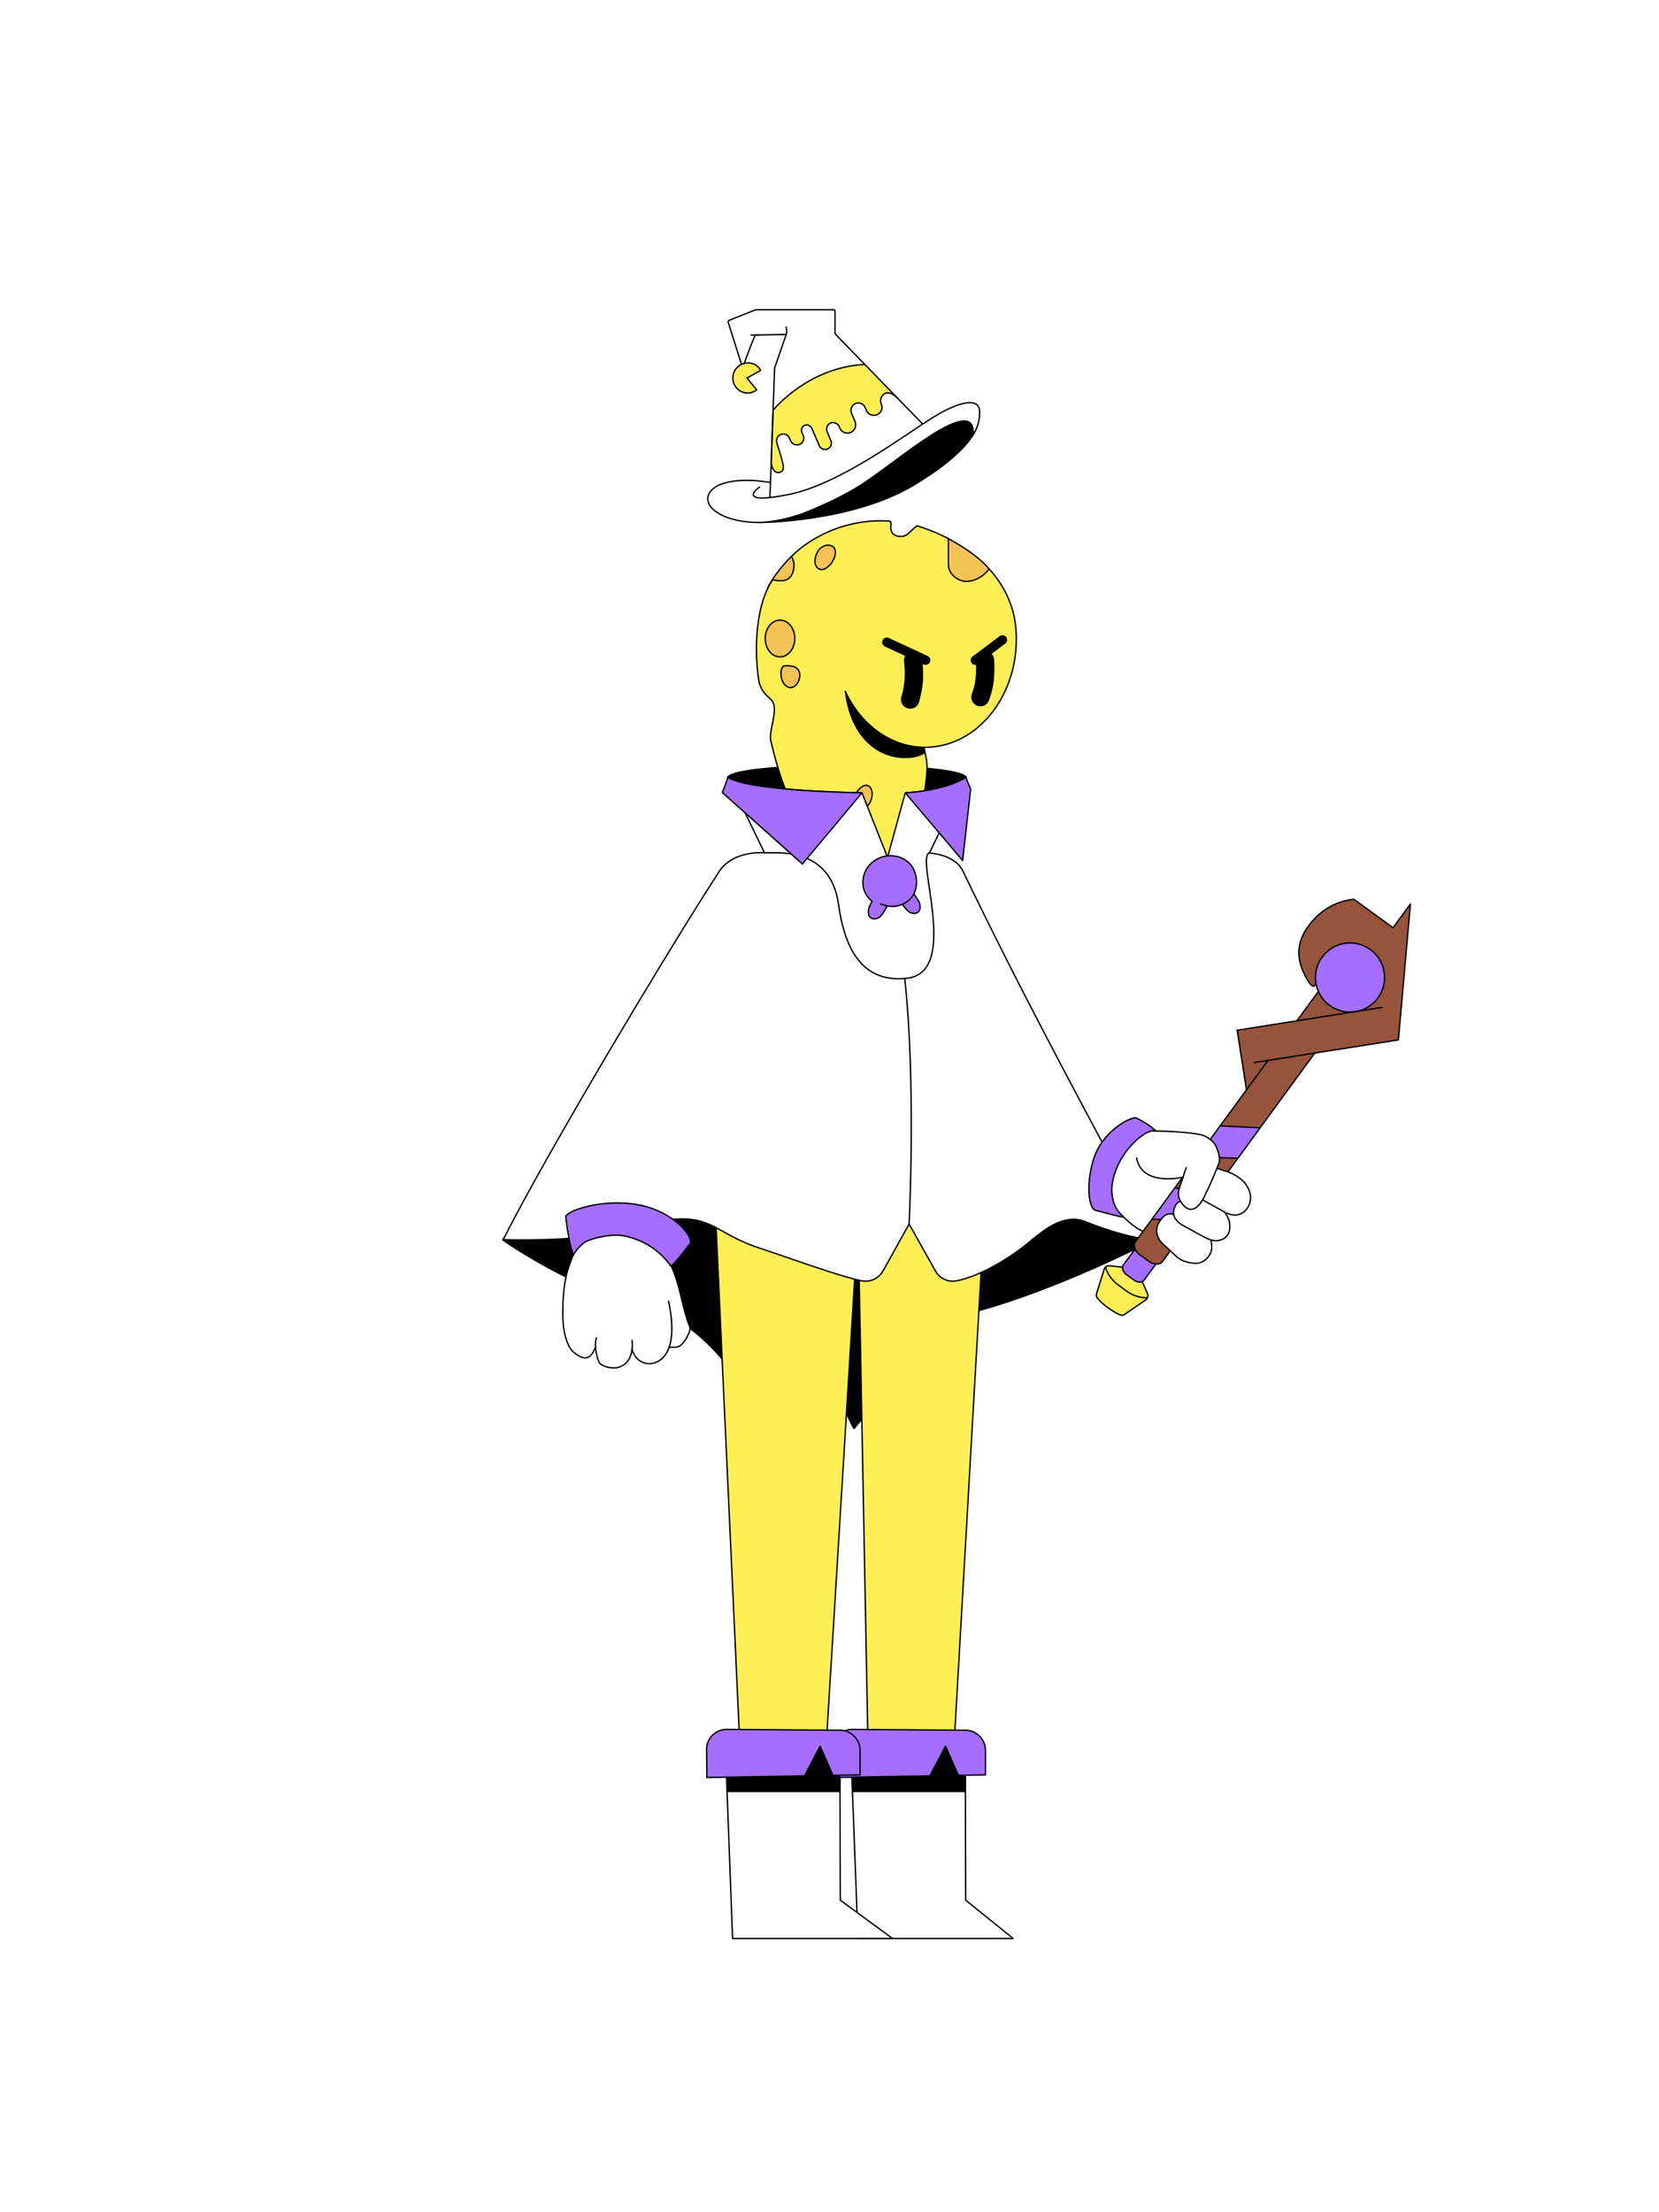 <?xml version="1.0"?>
<!-- Generated by SVGo -->
<svg width="1200" height="1600"
     xmlns="http://www.w3.org/2000/svg"
     xmlns:xlink="http://www.w3.org/1999/xlink">
<style type="text/css">
<![CDATA[

 * {
    --hat-base: #FFFFFF;
    --hat-accent: #A66EFF;
    --medallion-base: #A66EFF;
    --collar-base: #FFFFFF;
    --collar-accent: #A66EFF;
    --cape-base: #FFFFFF;
    --pants-base: #FFEF57;
    --boot-base: #FFFFFF;
    --boot-accent: #A66EFF;
    --hands-base: #FFFFFF;
    --hands-accent: #A66EFF;
    --wand-accent: #A66EFF;
} 
 /*  L02 Legs/Pants  */
#legs #base,
#leg02 #base {
    fill: #FFEF57;
}

/* L03 Boots */
#left_boot #base, #right_boot #base-2 {
    fill: #FFFFFF;
}

#left_boot #accent, #right_boot #accent-2 {
    fill: #A66EFF;
}

/*  L04 Hat */
#hat01 #base,
#hat02 #base,
#hat03 #base,
#hat04 #base,
#hat05 #base,
#hat06 #base,
#hat07 #base,
#hat07 #base-2,
#hat08 #base,
#hat09 #base,
#hat10 #base,
#hat11 #base,
#hat12 #base,
#hat13 #base,
#hat14 #base,
#hat14 #basic,
#hat15 #base,
#hat16 #base,
#hat17 #base,
#hat18 #base,
#hat19 #base,
#hat20 #base,
#hat21 #base,
#hat22 #base,
#hat23 #base,
#hat24 #base,
#hat25 #base,
#hat26 #base {
    fill: #FFFFFF;
}

#hat01 #accent,
#hat02 #accent,
#hat03 #accent,
#hat04 #accent,
#hat05 #accent,
#hat05 #accent-2,
#hat05 #accent-3,
#hat05 #accent-4,
#hat06 #accent,
#hat07 #accent,
#hat07 #accent-2,
#hat08 #accent,
#hat09 #accent,
#hat10 #accent,
#hat11 #accent,
#hat12 #accent,
#hat13 #accent,
#hat14 #accent,
#hat15 #accent,
#hat16 #accent,
#hat16 #accent-2,
#hat16 #accent-3,
#hat17 #accent,
#hat18 #accent,
#hat18 #accent-2,
#hat18 #accent-3,
#hat18 #accent,
#hat19 #accent,
#hat20 #accent,
#hat21 #accent,
#hat21 #accent-2,
#hat22 #accent,
#hat22 #accent-2,
#hat22 #accent-3,
#hat23 #accent,
#hat24 #accent,
#hat24 #accent-2,
#hat25 #accent,
#hat26 #accent,
#hat26 #accent-2 {
    fill: #A66EFF;
}

/*L07 - Cape */
#medallion, #medallion-2 {
    fill: #A66EFF;
}

#collar, #collar-2, #collar-3 {
    fill: #FFFFFF;
}

#collar-accent, #collar-accent-2, #collar-accent-3 {
    fill: #A66EFF;
}

#cape {
    fill: #FFFFFF;
}

/* L08 Hands */

#down_righthand #base, #bottom_part #base, #top_part #base {
    fill: #FFFFFF;
}

#down_righthand #accent, #bottom_part #accent {
    fill: #A66EFF;
}

/* L09 Wands */

#wand01 #accent,
#wand02 #accent,
#wand03 #accent,
#wand04 #accent,
#wand04 #accent-2,
#wand05 #accent,
#wand05 #accent-2,
#wand05 #accent-3,
#wand06 #accent,
#wand06 #accent-2,
#wand07 #accent,
#wand07 #accent-2,
#wand08 #accent,
#wand08 #accent-2,
#wand09 #accent,
#wand09 #accent-2,
#wand10 #accent,
#wand10 #accent-2,
#wand11 #accent,
#wand11 #accent-2,
#wand11 #accent-3,
#wand12 #accent,
#wand12 #accent-2,
#wand13 #accent,
#wand13 #accent-2,
#wand13 #accent-3,
#wand14 #accent,
#wand14 #accent-2,
#wand14 #accent-3,
#wand14 #accent-4,
#wand15 #accent,
#wand15 #accent-2 {
    fill: #A66EFF;
}

]]>
</style>
<g clip-path="url(#backneck-clippath)" id="backneck" >
<clipPath id="backneck-clippath" ><rect x="0" y="0" width="1200" height="1600" />
</clipPath>
<title>backneck01</title><g id="BACK_BLACK"><path id="back_neck" data-name="back neck" d="M628.3,648.2s53.5-75.7,70.3-85.9c0,0-2.1-8.2-85.9-8.2h-.1c-83.9,0-86,8.2-86,8.2,16.8,10.2,70.4,85.9,70.4,85.9Z" stroke="#000" stroke-linejoin="round" stroke-width="1.7"/></g></g>
<g clip-path="url(#backcape-clippath)" id="backcape" >
<clipPath id="backcape-clippath" ><rect x="0" y="0" width="1200" height="1600" />
</clipPath>

<style type="text/css">
	.st0{stroke:#000000;stroke-width:1.7;stroke-linejoin:round;}
</style>
<title>backcape01</title>
<g id="BACK_BLACK">
	<g id="capes">
		<g id="_01_basic_back_cape">
			<path class="st0" d="M589.7,975.3l-28.1,57.4c-25.9-30.1-47.5-73.7-87.8-84.5c-59.9-16-109.8-51.6-109.8-51.6l10.5-12.6
				l147.6-88.5h67.6h0h67.5L804.8,884l29.2,12.6c0,0-68.6,35.6-128.5,51.6c-40.3,10.8-61.9,54.4-87.8,84.5L589.7,975.3z"/>
		</g>
	</g>
</g>
</g>
<g clip-path="url(#legs-clippath)" id="legs" >
<clipPath id="legs-clippath" ><rect x="0" y="0" width="1200" height="1600" />
</clipPath>
<title>legs01</title><polygon id="base" points="627.9 1265.5 689.9 1265.5 715.9 810.8 714.5 720.7 515.1 720.7 514.5 812.2 535.3 1265.5 597.4 1265.5 620.7 884.2 627.9 1265.5" fill="gray"/><path d="M656.9,874s-12.1,9.8-35.9,9.8h.1" fill="none" stroke="#000" stroke-linejoin="round"/><polygon points="627.9 1265.5 689.9 1265.5 715.9 810.8 714.5 720.7 515.1 720.7 514.5 812.2 535.3 1265.5 597.4 1265.5 620.7 884.2 627.9 1265.5" fill="none" stroke="#000" stroke-linejoin="round"/></g>
<g clip-path="url(#boots-clippath)" id="boots" >
<clipPath id="boots-clippath" ><rect x="0" y="0" width="1200" height="1600" />
</clipPath>
<title>boots01</title><g id="left_boot" data-name="left boot"><polygon id="base" points="615.5 1266.8 620.6 1402 723 1402 732.8 1402 698.5 1374.3 698.2 1259.8 615.5 1266.8" fill="gray"/><polygon id="line" points="615.5 1266.8 620.6 1402 723 1402 732.8 1402 698.5 1374.3 698.2 1259.8 615.5 1266.8" fill="none" stroke="#000" stroke-linejoin="round"/><polygon points="698.2 1295.7 617.2 1295.7 615.9 1262.2 698.2 1259.8 698.2 1295.7" stroke="#000" stroke-linejoin="round"/><path id="accent" d="M616.4,1250.8l82,.6a14.6,14.6,0,0,1,14.4,14.5v17.8l-19.6.3-9.3-21.1-11.3,21.5-70.5,1.2-.3-20.1A14.5,14.5,0,0,1,616.4,1250.8Z" fill="#ccc"/><path id="line-2" data-name="line" d="M616.4,1250.8l82,.6a14.6,14.6,0,0,1,14.4,14.5v17.8l-19.6.3-9.3-21.1-11.3,21.5-70.5,1.2-.3-20.1A14.5,14.5,0,0,1,616.4,1250.8Z" fill="none" stroke="#000" stroke-linejoin="round"/></g><g id="right_boot" data-name="right boot"><polygon id="base-2" data-name="base" points="524.8 1266.8 529.9 1402 635.7 1402 645.5 1402 607.8 1374.3 607.5 1259.8 524.8 1266.8" fill="gray"/><polygon id="line-3" data-name="line" points="524.8 1266.8 529.9 1402 635.7 1402 645.5 1402 607.8 1374.3 607.5 1259.8 524.8 1266.8" fill="none" stroke="#000" stroke-linejoin="round"/><polygon points="607.5 1295.7 526.5 1295.7 525.2 1262.2 607.5 1259.8 607.5 1295.7" stroke="#000" stroke-linejoin="round"/><path id="accent-2" data-name="accent" d="M525.7,1250.8l81.9.6a14.6,14.6,0,0,1,14.5,14.5v17.8l-19.6.3-9.3-21.1-11.3,21.5-70.6,1.2-.2-20.1A14.5,14.5,0,0,1,525.7,1250.8Z" fill="#ccc"/><path d="M525.7,1250.8l81.9.6a14.6,14.6,0,0,1,14.5,14.5v17.8l-19.6.3-9.3-21.1-11.3,21.5-70.6,1.2-.2-20.1A14.5,14.5,0,0,1,525.7,1250.8Z" fill="none" stroke="#000" stroke-linejoin="round"/></g></g>
<g clip-path="url(#hat-clippath)" id="hat" >
<clipPath id="hat-clippath" ><rect x="0" y="0" width="1200" height="1600" />
</clipPath>
<title>hat25</title><g id="hat25"><path id="hat25back" d="M549.1,377.9s66.8,0,112.1-27.2c26.8-16.2,38.6-28.8,43.6-37.8,3.6-6.3-1.7-8.8-8.4-11.1,0,0-5.9-6.9-52,27.4S564.4,375.7,549.1,377.9Z" stroke="#000" stroke-linejoin="round"/><path id="base" d="M537.2,266.1s8.3-23.8,9.5-23.8l22-.4-8.4,24.2-3,82.8h0l-7.9-1s-26.4-3.3-35.3,7.3c-7.3,8.7,4.2,20.7,29.1,22.5,12.9,1,29.1-2.7,41.2-7.7s27-11.8,39.3-19.8c24.3-16,62.3-50.9,77.1-44.9,2.7,1.1,3.4,6,3.3,8.8,0,0,5.6-8.7,4.8-16.8-1.1-10.5-15.2-7.1-33.7,4.4l-7.8,5h-.1L604,241.4V225.1a1.1,1.1,0,0,0-1.1-1.1H547.6a4.7,4.7,0,0,0-1.7.3l-18.3,7.3a1.4,1.4,0,0,0-.8,1.7l9.6,30.3Z" fill="#fff"/><path id="base-2" data-name="base" d="M547.3,281.9a10.2,10.2,0,0,1-10.2,1.7,10.9,10.9,0,0,1,7.8-20.4,10.2,10.2,0,0,1,5.3,4.7l-9.9,5.5Z" fill="#ffef57"/><path id="base-3" data-name="base" d="M648.8,287.6c-4.9-5-8.3-3.3-8.3-3.3a6,6,0,0,0-3,7.9h0a5.8,5.8,0,0,1-3.3,7.7,6,6,0,0,1-7.6-3.3l-.9-2.1a5.3,5.3,0,1,0-9.7,4.3h-.1l2.5,5.8a6.2,6.2,0,0,1-2.5,7.8,6,6,0,0,1-8.4-2.8l-.4-1a5,5,0,0,0-5.9-2.9,4.8,4.8,0,0,0-2.9,6.4l2.6,6.3a4.6,4.6,0,0,1-1.9,6,4.5,4.5,0,0,1-6.4-2.2l-5.4-12.5a4.1,4.1,0,0,0-4.8-2.3,3.9,3.9,0,0,0-2.4,5.2l1,2.3a4.9,4.9,0,0,1-2.6,6.4h-.1a4.9,4.9,0,0,1-6.4-2.6l-.9-1.9a4.7,4.7,0,0,0-6.5-2.5c-2.4,1.1-3.3,3.5-2.4,6.5,0,0,4.1,12.9,4.4,15.7s-.8,4.5-2.5,5-4.7.9-6.2-6.7l1.4-38.2s25.2-31.3,66.3-33.1Z" fill="#ffef57"/><path d="M557.3,348.9l-7.9-1s-26.4-3.3-35.3,7.3c-7.3,8.7,4.2,20.7,29.1,22.5,12.9,1,29.1-2.7,41.2-7.7s27-11.8,39.3-19.8c28.6-18.9,82.3-66.2,80.2-35.8,0,0,4.9-6.4,4.7-16.8s-14.9-7.4-33.4,4.1c-20.5,12.6-67,48.1-104,55.8-39.7,8.2-23.2-4.8-21.4-5.3" fill="none" stroke="#000" stroke-linejoin="round"/><path d="M538.3,262.9c2.3-6.4,7.5-20.6,8.4-20.6l22-.4-8.4,24.2-3.4,93.8" fill="none" stroke="#000" stroke-linecap="round" stroke-linejoin="round"/><path d="M667.3,306.6,604,241.4V225.1a1.1,1.1,0,0,0-1.1-1.1H547.6a4.7,4.7,0,0,0-1.7.3l-18.3,7.3a1.4,1.4,0,0,0-.8,1.7l9.5,30.1" fill="none" stroke="#000" stroke-linecap="round" stroke-linejoin="round"/><path d="M568.6,236.6a9.6,9.6,0,0,1,.1,5.3" fill="none" stroke="#000" stroke-linecap="round" stroke-linejoin="round"/><line x1="549.2" y1="242.3" x2="543.3" y2="242.3" fill="none" stroke="#000" stroke-linecap="round" stroke-linejoin="round"/><path d="M547.3,281.9a10.2,10.2,0,0,1-10.2,1.7,10.9,10.9,0,0,1,7.8-20.4,10.2,10.2,0,0,1,5.3,4.7l-9.9,5.5Z" fill="none" stroke="#000" stroke-linecap="round" stroke-linejoin="round"/><path d="M557.8,334.9c1.5,7.6,4.8,7,6.2,6.7s3-1.5,2.5-5-4.4-15.7-4.4-15.7c-.9-3,0-5.4,2.4-6.5a4.7,4.7,0,0,1,6.5,2.5l.9,1.9a4.9,4.9,0,0,0,6.4,2.6h.1a4.9,4.9,0,0,0,2.6-6.4l-1-2.3a3.9,3.9,0,0,1,2.4-5.2,4.1,4.1,0,0,1,4.8,2.3l5.4,12.5a4.5,4.5,0,0,0,6.4,2.2,4.6,4.6,0,0,0,1.9-6l-2.6-6.3a4.8,4.8,0,0,1,2.9-6.4,5,5,0,0,1,5.9,2.9l.4,1a6,6,0,0,0,8.4,2.8,6.2,6.2,0,0,0,2.5-7.8l-2.5-5.8h.1a5.3,5.3,0,1,1,9.7-4.3l.9,2.1a6,6,0,0,0,7.6,3.3,5.8,5.8,0,0,0,3.3-7.7h0a6,6,0,0,1,3-7.9s3.4-1.7,8.3,3.3" fill="none" stroke="#000" stroke-linecap="round" stroke-linejoin="round"/><path d="M625.5,263.6c-41.4,2-66.3,33.1-66.3,33.1l-1.4,38.2" fill="none" stroke="#000" stroke-linecap="round" stroke-linejoin="round"/></g></g>
<g clip-path="url(#face-clippath)" id="face" >
<clipPath id="face-clippath" ><rect x="0" y="0" width="1200" height="1600" />
</clipPath>
<title>head15</title><g id="_07_seven_sorcerers" data-name="07 seven sorcerers"><path d="M558.5,419.5a106.2,106.2,0,0,1,14-17.1s9.2,1.9,10.1,3-4.1,22.1-19.1,23.1l-8.1-3.7Z" fill="#f4c356" stroke="#000" stroke-linejoin="round"/><path d="M715.9,412.1c-10.1-12.8-31.9-23.5-31.9-23.5l-3.9,9.9v21.3L707,429l8.9-11.2Z" fill="#f4c356" stroke="#000" stroke-linejoin="round"/><path d="M663.2,380.3a127.7,127.7,0,0,1,22.1,8.9,1.5,1.5,0,0,1,.7,1.2V408a11.2,11.2,0,0,0,1,4.8c1.6,3.2,4.5,6.4,10.7,7.7,11.2.4,17.5-8.6,17.7-9.1,10.7,11.7,18,26.4,19.4,43.1,3.6,43-22.9,81.3-59.1,85.6a61.2,61.2,0,0,1-7.4.4,100.2,100.2,0,0,1,2.1,11.2c1.4,17.1-9.3,61.3-20.8,69.8,0,0-64.3,35.7-92-85.6-1.5-6.8,3.7-17.8,2.2-25.9-.9-4.6-4.6-5.1-8-10.4a20.8,20.8,0,0,1-2.7-6.1c-3.9-23-2.5-56.3,9.8-74.2,2.4.4,11.3,3,14.3-4.7s-1-12-.6-12.2c11.5-11.9,37.7-27.8,70.9-25.5,0,0,1.3.1.9,3.2s.4,7,5.7,7.8,7.8-3,7.8-3Z" fill="#ffef57" stroke="#000" stroke-linejoin="round"/><path d="M611.2,499.6c11.2,24.4,32.8,40.5,57,40.9" fill="none" stroke="#000" stroke-miterlimit="10"/><path d="M591.8,411.1h-.1c-3.7-2.7-2.3-9.7.6-13.3s7.2-4.5,10-2.5,1.8,8.8-1.4,12.7S594.6,413.1,591.8,411.1Z" fill="#f4c356"/><path d="M591.5,411.5a6.6,6.6,0,0,1-2-2.7,9.5,9.5,0,0,1-.5-3.3,13.9,13.9,0,0,1,1.8-6.3,10.1,10.1,0,0,1,1.9-2.7,10.3,10.3,0,0,1,2.8-1.8,6.8,6.8,0,0,1,6.5-.2,4.7,4.7,0,0,1,2.3,2.5,8,8,0,0,1,.4,3.4,14.5,14.5,0,0,1-2.2,6.1,15.5,15.5,0,0,1-4.5,4.7,6.9,6.9,0,0,1-3.1,1.2A5.2,5.2,0,0,1,591.5,411.5Zm.6-.8a4.2,4.2,0,0,0,2.7.7,7.4,7.4,0,0,0,2.7-1,13.3,13.3,0,0,0,4.1-4.4,13.6,13.6,0,0,0,2.1-5.7,7,7,0,0,0-.3-2.9,4.8,4.8,0,0,0-1.9-2.1,6.2,6.2,0,0,0-5.6.3,9,9,0,0,0-4.3,4.1,14.8,14.8,0,0,0-1.6,5.8A5.8,5.8,0,0,0,592.1,410.7Z"/><path d="M629.6,569.7h.1c2.6,3.8.6,10.3-2.2,13.1s-6.5,2.6-8.5-.2-.3-9.2,2.8-12.3S627.5,566.9,629.6,569.7Z" fill="#f4c356"/><path d="M630,569.4a8.8,8.8,0,0,1,1.3,5.9,14.1,14.1,0,0,1-1.8,5.7,10.8,10.8,0,0,1-1.8,2.4A6.3,6.3,0,0,1,625,585a6.9,6.9,0,0,1-3.2.1,5,5,0,0,1-2.7-1.6,6.8,6.8,0,0,1-1.6-5.8,12.9,12.9,0,0,1,6.7-9.6,4.4,4.4,0,0,1,5.8,1.3Zm-.8.6a3.1,3.1,0,0,0-2.1-1.4,3.7,3.7,0,0,0-2.5.4,10.3,10.3,0,0,0-4.1,3.7,11.9,11.9,0,0,0-2,5.1,6.2,6.2,0,0,0,1.3,5.1,4.8,4.8,0,0,0,2.2,1.2,5,5,0,0,0,2.7-.1,5.9,5.9,0,0,0,2.3-1.3,8.9,8.9,0,0,0,1.6-2.2,11.1,11.1,0,0,0,1.7-5.3A7.7,7.7,0,0,0,629.2,570Z"/><path d="M567.2,481.6c4.9-.4,10.8.2,11.3,6.1s-2.6,9.2-6.3,9.6-6.9-4.4-7.3-9.1a9.6,9.6,0,0,1,1.2-5.9h.1c.3-.3.5-.6.9-.7Z" fill="#f4c356"/><path d="M567.1,481.1a23.4,23.4,0,0,1,5.9.3,7.1,7.1,0,0,1,5.1,3.2,8.7,8.7,0,0,1,.7,5.9,10.8,10.8,0,0,1-2.7,5.3,7.8,7.8,0,0,1-2.6,1.7,4.7,4.7,0,0,1-3.1.1,8.1,8.1,0,0,1-4.5-4,14.2,14.2,0,0,1-1.5-5.7,10.2,10.2,0,0,1,1.3-5.9.6.6,0,0,1,.7-.1h-.6l.5-.5Zm.1,1-.3.2-.4.4a.6.6,0,0,1-.6.1h0l.7-.2a8.5,8.5,0,0,0-1.2,5.2,13.4,13.4,0,0,0,1.4,5.3,7.4,7.4,0,0,0,3.8,3.6,5,5,0,0,0,4.8-1.6,9.5,9.5,0,0,0,2.4-4.8,7.1,7.1,0,0,0-.6-5.2,6.3,6.3,0,0,0-4.4-2.8A26,26,0,0,0,567.2,482.1Z"/><path d="M611.2,499.6c11.2,24.4,32.8,40.5,57,40.9l.8,4.4a25.5,25.5,0,0,1-10,3.2c-18.6,2.2-43.3-9.7-47.9-47.9"/><ellipse cx="564.2" cy="461.8" rx="10.7" ry="13.3" fill="#f4c356" stroke="#000" stroke-linejoin="round"/></g></g>
<g clip-path="url(#expression-clippath)" id="expression" >
<clipPath id="expression-clippath" ><rect x="0" y="0" width="1200" height="1600" />
</clipPath>
<title>head06exp02</title><g id="EXPRESSIONS"><g id="_06_Genesis" data-name="06 Genesis"><g id="_06_Genesis_exp02" data-name="06 Genesis exp02"><path d="M719.1,477.3a100,100,0,0,1-.2,14.4,63.5,63.5,0,0,1-1.3,7.6,73.6,73.6,0,0,1-2.2,7.1,6.6,6.6,0,0,1-8.4,4.1,6.7,6.7,0,0,1-4.1-8.5h0a50.2,50.2,0,0,0,2.8-11.6,105.9,105.9,0,0,0,.2-12.7h0a6.6,6.6,0,0,1,13.2-.4Z"/><path d="M667.1,476.9a99.7,99.7,0,0,1,.5,15.6,80.3,80.3,0,0,1-3,15.8,6.7,6.7,0,0,1-12.8-3.8,59.9,59.9,0,0,0,2.5-12.9,77.3,77.3,0,0,0-.4-13.5h0a6.6,6.6,0,0,1,6-7.2,6.6,6.6,0,0,1,7.2,6Z"/><path d="M669.5,480.9a3.2,3.2,0,0,1-1.4-.3l-28-13a3.4,3.4,0,0,1,2.8-6.2l28,13a3.4,3.4,0,0,1,1.7,4.5A3.4,3.4,0,0,1,669.5,480.9Z"/><path d="M705.5,480.9a3.3,3.3,0,0,1-2.7-1.4,3.4,3.4,0,0,1,.7-4.7l20-15a3.4,3.4,0,0,1,4,5.4l-20,15A3.1,3.1,0,0,1,705.5,480.9Z"/></g></g></g></g>
<g clip-path="url(#cape-clippath)" id="cape" >
<clipPath id="cape-clippath" ><rect x="0" y="0" width="1200" height="1600" />
</clipPath>
<title>cape01_sorctier2</title><g id="CAPES-2" data-name="CAPES"><g id="Sorcerer_Supreme_7_Sorcerers" data-name="Sorcerer Supreme + 7 Sorcerers"><g id="basic_tier02_01"><path id="cape" d="M696.6,630.2c-4.9-10.4-18.5-13.5-29.9-13.5H652.1l-5.2,2.6-5.1,2.1-10-4.7H550.2c-11.4,0-23.7,3.9-29.9,13.5C486.2,682.5,396.8,831.5,364,896.6c0,0,58.8,2.1,91.3-7.7,59.2-17.9,55.4,1.2,94.4,13.9,18.7,6.1,57.7,20.4,73.3,23.5a14.5,14.5,0,0,0,15.7-7.1l18.9-33.9,19,33.9a14.4,14.4,0,0,0,15.7,7.1c17.5-3.7,36.6-15.9,47.5-24.2s27.4-25.7,45.3-18.5c31.6,12.7,48.9,13,48.9,13C801.2,831.5,751.7,744.6,696.6,630.2Z" fill="#fff"/><path id="line" d="M696.6,630.2c-4.9-10.4-18.5-13.5-29.9-13.5l-24.6,5.4-33.7-5.4H550.2c-11.4,0-23.7,3.9-29.9,13.5C486.2,682.5,396.8,831.5,364,896.6c0,0,58.8,2.1,91.3-7.7,59.2-17.9,55.4,1.2,94.4,13.9,18.7,6.1,57.7,20.4,73.3,23.5a14.5,14.5,0,0,0,15.7-7.1l18.9-33.9,19,33.9a14.4,14.4,0,0,0,15.7,7.1c17.5-3.7,36.6-15.9,47.5-24.2s27.4-25.7,45.3-18.5c31.6,12.7,48.9,13,48.9,13C801.2,831.5,751.7,744.6,696.6,630.2Z" fill="none" stroke="#000" stroke-linejoin="round"/><path id="collar" d="M654.8,573.4,642,620.1l-18.5-46.7s-80.1-.9-96.9-11.1l26.3,54.4c7.1.8,48.3-5.9,53.8,38.6,3.5,23.9,13.2,56.6,49.6,52.2,38.5-4.6,5.2-88.2,16.1-90.8l26.2-54.4C681.8,572.5,654.8,573.4,654.8,573.4Z" fill="#fff"/><path id="line-2" data-name="line" d="M654.8,573.4,642,620.1l-18.5-46.7s-80.1-.9-96.9-11.1l26.3,54.4c7.1.8,48.3-5.9,53.8,38.6,3.5,23.9,13.2,56.6,49.6,52.2,38.5-4.6,5.2-88.2,16.1-90.8l26.2-54.4C681.8,572.5,654.8,573.4,654.8,573.4Z" fill="none" stroke="#000" stroke-linejoin="round"/><path id="cape_center_line" data-name="cape center line" d="M657.6,885.3s5.1-103.6-3.2-177.6" fill="none" stroke="#000" stroke-linejoin="round"/><path id="collar-accent" d="M623.5,573.4l-43.1,51.5-57.9-51.7,4.1-10.9S537.5,571.4,623.5,573.4Z" fill="#ccc"/><path id="collar-accent-2" d="M698.6,562.3l3.5,8.5-5.8,51.6-41.5-49S681,573,698.6,562.3Z" fill="#ccc"/><polyline points="526.6 562.3 522.5 573.2 580.4 624.9 623.5 573.4" fill="none" stroke="#000" stroke-linejoin="round"/><polyline points="654.8 573.4 696.3 622.4 702.1 570.8 698.6 562.3" fill="none" stroke="#000" stroke-linejoin="round"/><path id="line-3" data-name="line" d="M623.5,573.4s-80.1-.9-96.9-11.1" fill="none" stroke="#000" stroke-linejoin="round"/><path id="line-4" data-name="line" d="M698.6,562.3c-16.8,10.2-43.8,11.1-43.8,11.1" fill="none" stroke="#000" stroke-linejoin="round"/><path id="medallion" d="M652.7,654.1l-3.2,1a16.7,16.7,0,0,1-7.7.1v.2s-3.3,6-4.9,7.4-4.9,2.6-7.2.8a4,4,0,0,1-1.4-3.1,8.8,8.8,0,0,1,1-5.5l1.6-3.2a16.7,16.7,0,0,1-6.5-11.4,19.1,19.1,0,0,1,2.4-11.7,20.3,20.3,0,0,1,20.7-9.5,18.4,18.4,0,0,1,11.3,6.2c4.1,4.9,5.9,14,2.4,21h0l2.8,4.3a9,9,0,0,1,1.6,5.3,4.2,4.2,0,0,1-1,3.2c-2.1,2.1-5.4,1.4-7.3,0a35.8,35.8,0,0,1-4.5-5.2" fill="#ccc"/><path d="M660.9,646.2l3,4.6a9,9,0,0,1,1.6,5.3,4.2,4.2,0,0,1-1,3.2c-2.1,2.1-5.4,1.4-7.3,0a32.3,32.3,0,0,1-4.6-5.4" fill="none" stroke="#000" stroke-linejoin="round"/><path d="M636.5,653.6c4.3,1.7,8.8,2.6,13,1.5,16.4-4.1,15.6-22,9.2-29.7a18.4,18.4,0,0,0-11.3-6.2,20.3,20.3,0,0,0-20.7,9.5,19.1,19.1,0,0,0-2.4,11.7,16.7,16.7,0,0,0,6.5,11.4l-1.6,3.2a8.8,8.8,0,0,0-1,5.5,4,4,0,0,0,1.4,3.1c2.3,1.8,5.4.8,7.2-.8s4.9-7.4,4.9-7.4" fill="none" stroke="#000" stroke-linejoin="round"/></g></g></g></g>
<g clip-path="url(#left-hand-back-clippath)" id="left-hand-back" >
<clipPath id="left-hand-back-clippath" ><rect x="0" y="0" width="1200" height="1600" />
</clipPath>
<title>left-hand-back</title><g id="Hands"><g id="uiux"><g id="down_lefthand"><g id="bottom_part" data-name="bottom part"><path id="base" d="M885.5,876.6s5.3,2.7,9.6,2,9-5.8,9.4-11-2-10.2-5.8-13.8a32,32,0,0,0-13.6-7.2c-1.7-.5-2.7-1-4.4-1.4l-.5.4,1.5-4.3c2.5-7.6-6.3-17-6.3-17-8-6.8-41.8-6.4-41.8-6.4s-21.5,4.5-31.5,43a12.4,12.4,0,0,0,2.5,10c6,7.8,17.2,20,32.1,22.6.4.1.4.4.7.3s1.1,1.5,1.2,2.1c1.4,4.6,6.1,7.1,9.8,10.7a26.6,26.6,0,0,0,15.8,7.1c1.9.1,4.6-.8,6.3-1.4,4.9-1.6,7-9,5.5-14l-.2-1.2a12.3,12.3,0,0,0,5.7.4c3.4-.8,4.2-.4,5.7-3.5A17.3,17.3,0,0,0,885.5,876.6Zm-34.8.8" fill="#fff"/><path id="accent" d="M835.5,817.4c-4.4-4.9-14.1-9-14.1-9-6,.4-23.9,10.6-30,28.8s-4.2,37,1.2,38.2c0,0,17.7,4.8,19.3,4.8l-.2-1.1-2.3-2.4c-3.9-3.7-8.4-15.3-2.1-30.8s20.3-28.5,26.2-28.4Z" fill="#ccc"/><g id="outline"><path d="M837,893.2c-10.9-.6-19.5-7.9-26.3-15.1,0,0-12-10.1-3.4-32.2,6.2-16.2,21.9-29.7,28.5-28" fill="none" stroke="#000" stroke-linecap="round" stroke-linejoin="round"/><path d="M836.1,818c-4.4-4.8-14.7-9.6-14.7-9.6-6,.4-23.9,10.6-30,28.8s-4.2,37,1.2,38.2c0,0,17.7,4.8,19.3,4.8" fill="none" stroke="#000" stroke-linecap="round" stroke-linejoin="round"/></g></g></g></g></g></g>
<g clip-path="url(#wand-clippath)" id="wand" >
<clipPath id="wand-clippath" ><rect x="0" y="0" width="1200" height="1600" />
</clipPath>
<title>wand14</title><g id="Hands"><g id="uiux"><g id="down_lefthand"><g id="wand14"><path id="base" d="M826.2,927.2c.3-.1.3.4.4.7l3.4,7.6a3.9,3.9,0,0,1-1.3,4.7l-15,10.3a3.5,3.5,0,0,1-3.7.4,38.9,38.9,0,0,1-7.7-4.5l-1.7-1.2a42.5,42.5,0,0,1-6.6-6,4,4,0,0,1-.8-3.6l5.4-17.4a3.8,3.8,0,0,1,4.1-2.7l8.3.9a3.2,3.2,0,0,1,.9.3s-.1,3,3.7,5.8l5.1,3.7A8.2,8.2,0,0,0,826.2,927.2Z" fill="#ffef57"/><path id="base-2" data-name="base" d="M917.2,766.9l-27,37-7.5,10.2-62,84.8-.3,2.1c.2,1.1,1.3,4,2.2,4.8l4.9,3.8.4.4,5.4,3.6a15.4,15.4,0,0,0,4.8.5l2.1-1,71.4-97.5,7.7-10.6,31.8-43.5Z" fill="#96543c"/><path id="base-3" data-name="base" d="M901.6,788.2l-6.7-43.1,43.2-6.8,15.5-21.2-1.7-5.5s-1.3,3.7-4,.5-9.7-15.9-8.3-24.9,5.4-19.3,18.2-28.7c0,0,9.8-7.1,21.5-8.1l28.3,20.6,12.6-17.2-8.7,98.3-59.1,9.3-35.2,5.5Z" fill="#96543c"/><circle id="accent" cx="976.5" cy="707" r="25" fill="#ccc"/><path id="accent-2" data-name="accent" d="M836.1,914.2,827.4,926c-1.3,1.9-5.1,1.4-6.9,0l-5.9-4.3c-1.9-1.3-3.5-4.8-2.2-6.6l8.6-11.7a9.9,9.9,0,0,0,2.8,3.6l8.8,6.4A12.7,12.7,0,0,0,836.1,914.2Z" fill="#ccc"/><polygon id="accent-3" data-name="accent" points="895.4 837.7 866.1 836.8 882.6 814.3 911.2 815.7 895.4 837.7" fill="#ccc"/><polygon id="accent-4" data-name="accent" points="878.3 860.7 849.7 859.3 833.2 881.8 862.5 882.7 878.3 860.7" fill="#ccc"/><path d="M917.2,766.9,821.1,898.4c-1.8,2.4.4,6.9,2.7,8.6l7.7,5.6c2.4,1.8,7.3,2.4,9.1.1L951,761.6" fill="none" stroke="#000" stroke-linecap="round" stroke-linejoin="round"/><line x1="953.6" y1="717.1" x2="938.1" y2="738.3" fill="none" stroke="#000" stroke-linecap="round" stroke-linejoin="round"/><path d="M979.3,650.4a45.5,45.5,0,0,0-29.9,15.7c-13.3,15.5-12.1,28.7-3,43.8,0,0,2.4,3.8,3.9,3.3s1.4-3.2,1.4-3.2" fill="none" stroke="#000" stroke-linecap="round" stroke-linejoin="round"/><line x1="866.1" y1="836.8" x2="895.4" y2="837.7" fill="none" stroke="#000" stroke-linecap="round" stroke-linejoin="round"/><line x1="911.2" y1="815.7" x2="882.6" y2="814.3" fill="none" stroke="#000" stroke-linecap="round" stroke-linejoin="round"/><line x1="833.2" y1="881.8" x2="862.5" y2="882.7" fill="none" stroke="#000" stroke-linecap="round" stroke-linejoin="round"/><line x1="878.3" y1="860.7" x2="849.7" y2="859.3" fill="none" stroke="#000" stroke-linecap="round" stroke-linejoin="round"/><line x1="894.9" y1="745.1" x2="999.6" y2="728.6" fill="none" stroke="#000" stroke-linecap="round" stroke-linejoin="round"/><polyline points="907.3 768.5 1011.5 752.1 1020.2 653.8 1007.6 671 979.3 650.4" fill="none" stroke="#000" stroke-linecap="round" stroke-linejoin="round"/><line x1="894.9" y1="745.1" x2="901.6" y2="788.2" fill="none" stroke="#000" stroke-linecap="round" stroke-linejoin="round"/><path d="M826.2,927.2a1.6,1.6,0,0,1,.4.7l3.4,7.6a3.9,3.9,0,0,1-1.3,4.7l-15,10.3a3.5,3.5,0,0,1-3.7.4,38.9,38.9,0,0,1-7.7-4.5l-1.7-1.2a42.5,42.5,0,0,1-6.6-6,4,4,0,0,1-.8-3.6l5.4-17.4a3.8,3.8,0,0,1,4.1-2.7l8.3.9a3.2,3.2,0,0,1,.9.3" fill="none" stroke="#000" stroke-linecap="round" stroke-linejoin="round"/><path d="M821,903.4l-8.6,11.7c-1.3,1.8.3,5.3,2.2,6.6l5.9,4.3c1.8,1.4,5.6,1.9,6.9,0l8.7-11.8" fill="none" stroke="#000" stroke-linecap="round" stroke-linejoin="round"/><path d="M799.6,916.5a25.4,25.4,0,0,0,9.2,12.8l2.3,1.7,1.6,1.2,2.2,1.6a25.9,25.9,0,0,0,15.1,4.9" fill="none" stroke="#000" stroke-linecap="round" stroke-linejoin="round"/><circle cx="976.5" cy="707" r="25" fill="none" stroke="#000" stroke-linecap="round" stroke-linejoin="round"/></g></g></g></g></g>
<g clip-path="url(#left-hand-front-clippath)" id="left-hand-front" >
<clipPath id="left-hand-front-clippath" ><rect x="0" y="0" width="1200" height="1600" />
</clipPath>
<title>Lhand01</title><g id="uiux"><g id="down_lefthand"><g id="top_part" data-name="top part"><path id="base" d="M821.3,829a24,24,0,0,0,4.8,17c6.3,7.8,19.7,7.6,29.2,5.4l-3,10.7s-.1,4.2,1.6,6.9c0,0-5.1.5-4.8,8.9v.5s-5.1-3.2-9.5,4-3.5,11.6.3,15.9,13.1,11.9,13.1,11.9a23.2,23.2,0,0,0,11.1,3.4c6.8.4,14.5-5.4,12-16.9,0,0,9.7,2.7,12.9-4.4s-3.4-15.8-3.4-15.8,13.4,6.9,18-4.9c0,0,4.5-10.9-6.9-19.8a46.1,46.1,0,0,0-16.3-6.7s8.2-16.7-12-24.7a198.6,198.6,0,0,0-32.4-2.3l-3.6,1.4c-5.2,1.5-7.2,4.8-9.7,7.7Z" fill="#fff"/><g id="outline"><path d="M834.4,818c4.8,0,23.9.4,34.7,2.8,3,.6,8.3,4.3,9.9,7.2s4.1,9,2.7,13.3c0,0-4.9,12.9-9.7,22.2,0,0-6.9,17.8-15.8,8.4-3-3.2-4.9-7.2-3.3-12l5.1-15.4" fill="none" stroke="#000" stroke-linecap="round" stroke-linejoin="round"/><path d="M880.7,845.2c1.7.4,2.7.9,4.4,1.4a32,32,0,0,1,13.6,7.2c3.8,3.6,6.3,8.7,5.8,13.8s-4.3,10.2-9.4,11-8.7-1.6-12.6-3.8L870.2,868" fill="none" stroke="#000" stroke-linecap="round" stroke-linejoin="round"/><path d="M853.8,868.9a4.6,4.6,0,0,0-3.3,2.7c-5.9,10,6,15.1,6,15.1l12.3,6.8c3.9,2.2,8.2,4.5,12.6,3.7s7.7-3.6,8.1-8.7-1.3-8.6-3.8-11.9" fill="none" stroke="#000" stroke-linecap="round" stroke-linejoin="round"/><path d="M876,897.3c.5,2.5.8,5.6,0,8-1.7,5-6.6,8.8-11.8,8.4s-9.9-1.8-13.2-4.9l-10.3-9.5s-8.9-8.6-.4-17.9c0,0,3.2-5.2,8.8-2.9" fill="none" stroke="#000" stroke-linecap="round" stroke-linejoin="round"/><path d="M855.7,851.4s-29.6,7.2-33.6-13.9" fill="none" stroke="#000" stroke-linecap="round" stroke-linejoin="round"/></g></g></g></g></g>
<g clip-path="url(#right-hand-clippath)" id="right-hand" >
<clipPath id="right-hand-clippath" ><rect x="0" y="0" width="1200" height="1600" />
</clipPath>
<title>Rhand01</title><g id="uiux"><g id="down_righthand"><path id="accent" d="M414.6,906.8c-3.3-7.1-5.4-27.1-5.4-27.1,3.3-5.5,30.5-13.1,54.2-8s37.3,21.5,36,27.4c0,0-12,15.4-14.2,16.6" fill="#ccc"/><path id="base" d="M450.4,893.7c10.2,1.9,21.2,6.3,32.1,18.2l.8,1c2,2.2,5.5,10,5.9,12.1s1.3,4.3,2.1,6.8l3.2,14,4.7,15.4-1.8,5a15.5,15.5,0,0,1-6.6,7.8c-2.3,1-3.5.6-6.8.7-1,3.5-3.8,6-6.5,9.1s-6.9,2.9-8.3,2.6c-3.1-.6-8.3-.6-11.8-9.6-2,10-9.3,12.5-11.7,12.5-5.6.1-10-1.3-11.6-3.1s-3.2-7.6-3.5-11.8l-1.2,2.4a9.3,9.3,0,0,1-3.3,4.5l-2.3,1.2c-3.2-.9-5.2-2.2-8.5-4.2s-7-13.5-7.6-17.8c-2.3-18.7.9-37.3,5.2-48.1,0,0,1.7-7.8,10.4-14C426.4,896.2,441.2,892.1,450.4,893.7Z" fill="#fff"/><g id="outline"><path d="M414.6,906.8c-3.3-7.1-5.4-27.1-5.4-27.1,3.3-5.5,30.5-13.1,54.2-8s37.3,21.5,36,27.4c0,0-11.5,15.2-13.7,16.4" fill="none" stroke="#000" stroke-linecap="round" stroke-linejoin="round"/><path d="M485.1,915.5a53.7,53.7,0,0,0-34.8-21.8c-9.2-1.6-24.1,2.6-27.2,4.7-8.6,6.2-10.3,14.1-10.3,14.1-4.4,10.7-6.1,24.5-5.6,41.5.3,10.8,3.6,21,8.1,24.3s10.9,8.1,15.4-4" fill="none" stroke="#000" stroke-linecap="round" stroke-linejoin="round"/><path d="M483.6,941.1c3.8,17.9,3.5,33.6-4.5,41.3-3.8,3.6-9.4,5-14.2,2.9-3.1-1.2-6.2-3.9-7.7-9.5" fill="none" stroke="#000" stroke-linecap="round" stroke-linejoin="round"/><path d="M457.2,969.4c1.2,12.6-4.2,17.7-9.5,19.4s-12.3-.8-14-3-4.2-12.9-2.3-18.2" fill="none" stroke="#000" stroke-linecap="round" stroke-linejoin="round"/><path d="M485.4,915.6c6.5,12.7,8,30.8,13.5,43.9.9,2.2-1.1,5.6-2,7.7" fill="none" stroke="#000" stroke-linecap="round" stroke-linejoin="round"/><path d="M484,974.4h3.2c4.2.1,5.9-1.5,8.2-5l1.5-2.1" fill="none" stroke="#000" stroke-linecap="round" stroke-linejoin="round"/></g></g></g></g>
</svg>
